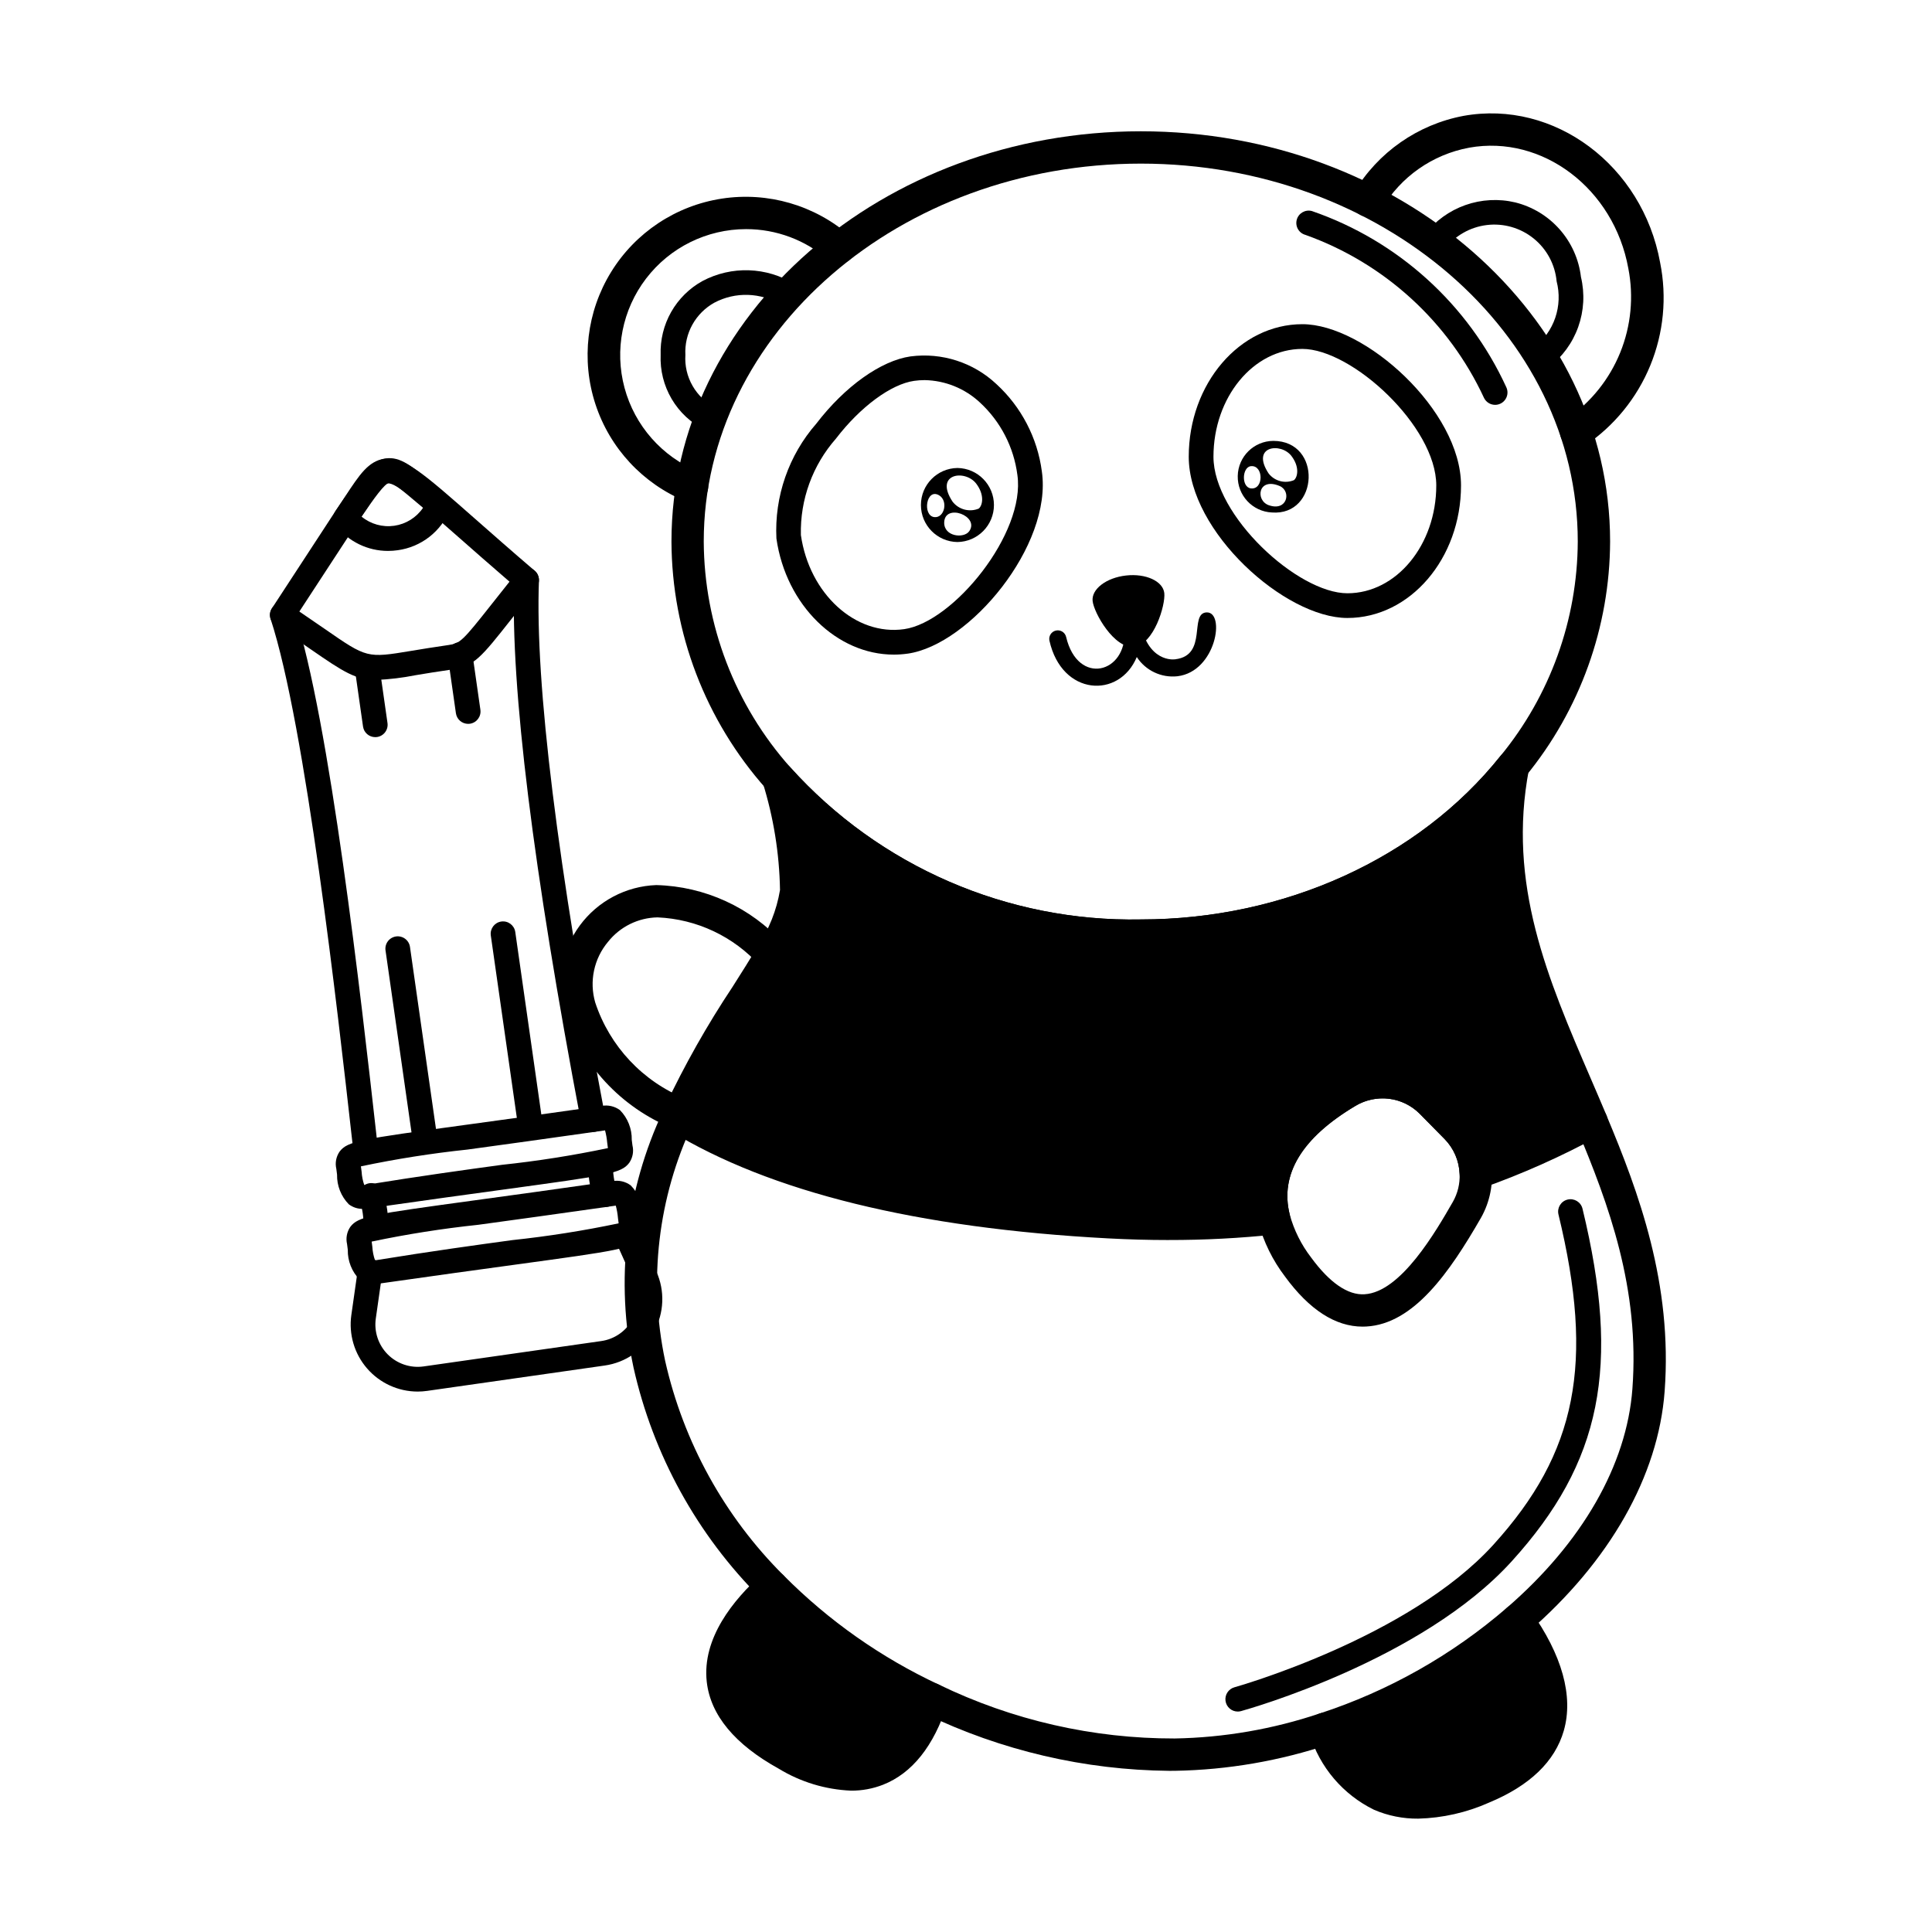 <?xml version="1.0" encoding="UTF-8"?>
<!-- Uploaded to: SVG Repo, www.svgrepo.com, Generator: SVG Repo Mixer Tools -->
<svg fill="#000000" width="800px" height="800px" version="1.1" viewBox="144 144 512 512" xmlns="http://www.w3.org/2000/svg">
 <g>
  <path d="m240.97 452.65c-1.555 0.004-2.898-1.094-3.203-2.621-0.004-0.023-0.551-4.789-0.551-4.789-3.66-32.594-12.23-108.93-21.512-137.25-0.562-1.715 0.371-3.566 2.09-4.129s3.566 0.371 4.129 2.09c9.496 28.965 17.805 102.99 21.801 138.56l0.5 4.488h0.004c0.105 0.926-0.191 1.855-0.812 2.555-0.621 0.695-1.512 1.098-2.445 1.098z"/>
  <path d="m301.18 443.98c-1.57-0.004-2.918-1.121-3.211-2.664-12.723-67.055-18.676-115.21-17.703-143.16v-0.004c-0.117-0.91 0.152-1.832 0.742-2.539 0.59-0.703 1.449-1.133 2.371-1.176 0.918-0.043 1.812 0.297 2.469 0.945 0.656 0.645 1.012 1.535 0.98 2.457-1.055 27.363 4.856 75.223 17.574 142.25v-0.004c0.184 0.961-0.07 1.953-0.695 2.703-0.621 0.75-1.551 1.188-2.527 1.184z"/>
  <path d="m243.6 472.63c-0.891-0.008-1.738-0.371-2.356-1.016-0.617-0.641-0.945-1.504-0.918-2.391 0.086-2.504-0.273-5-1.055-7.375-0.574-1.715 0.352-3.57 2.066-4.144 1.715-0.578 3.57 0.348 4.144 2.062 1.035 3.133 1.504 6.426 1.387 9.723-0.07 1.754-1.516 3.141-3.269 3.141z"/>
  <path d="m304.41 463.87c-1.398 0-2.641-0.883-3.098-2.203-1.066-3.129-1.539-6.43-1.391-9.734 0.145-1.777 1.648-3.141 3.434-3.109 1.809 0.09 3.199 1.629 3.109 3.434-0.105 2.465 0.246 4.93 1.039 7.266 0.344 1 0.188 2.109-0.43 2.973-0.613 0.863-1.605 1.375-2.664 1.375z"/>
  <path d="m254.65 512.78c-5.141-0.016-10.02-2.258-13.383-6.144-3.363-3.883-4.879-9.035-4.16-14.125l1.719-12.078v0.004c0.121-0.859 0.582-1.637 1.273-2.16 0.695-0.52 1.57-0.746 2.43-0.621 1.789 0.254 3.035 1.91 2.781 3.699l-1.719 12.07v0.004c-0.496 3.496 0.684 7.019 3.18 9.516 2.5 2.496 6.023 3.668 9.52 3.168l47.02-6.715c3.504-0.488 6.566-2.602 8.273-5.699 1.703-3.098 1.848-6.82 0.387-10.039l-5.109-11.359c-0.367-0.793-0.402-1.699-0.098-2.519 0.309-0.82 0.93-1.48 1.727-1.84s1.703-0.383 2.519-0.07c0.816 0.316 1.473 0.945 1.824 1.746l5.113 11.355h-0.004c2.305 5.098 2.07 10.98-0.625 15.883-2.695 4.898-7.543 8.246-13.082 9.027l-47.02 6.715c-0.852 0.125-1.711 0.184-2.566 0.184z"/>
  <path d="m243.72 324.19c-5.41 0-8.613-2.062-17.359-8.109-2.523-1.746-5.57-3.852-9.359-6.375h0.004c-1.496-0.996-1.91-3.012-0.926-4.516l16.797-25.711c1.008-1.488 1.879-2.812 2.672-4.019 3.672-5.59 6.09-9.285 10.262-9.852 5.258-0.73 10.43 3.852 24.246 16.02 4.285 3.769 9.418 8.297 15.633 13.617 1.344 1.152 1.527 3.164 0.418 4.543-2.629 3.262-4.781 5.996-6.586 8.281-7.984 10.117-9.883 12.52-15.664 13.344-3.957 0.566-7.152 1.094-9.805 1.535l-0.004 0.004c-3.406 0.676-6.859 1.09-10.328 1.238zm-20.387-18.129c2.617 1.77 4.836 3.305 6.762 4.633 11.168 7.734 11.168 7.731 22.883 5.793 2.691-0.445 5.938-0.984 9.953-1.559 3.012-0.43 3.652-1.043 11.449-10.922 1.344-1.699 2.875-3.637 4.644-5.856-5.18-4.461-9.559-8.316-13.297-11.609-10.082-8.887-16.68-14.723-19.039-14.441-1.211 0.164-3.375 3.461-5.664 6.953-0.812 1.234-1.699 2.586-2.695 4.055z"/>
  <path d="m246.83 290c-5.379 0.008-10.465-2.465-13.781-6.699-0.887-1.121-0.941-2.691-0.141-3.875 6.484-9.539 9.078-13.355 13.328-13.938 3.883-0.543 6.977 2.07 12.574 6.797l3.512 2.938c1.102 0.914 1.488 2.434 0.949 3.762-1.148 2.871-3.039 5.383-5.477 7.289-2.438 1.902-5.336 3.125-8.402 3.543-0.848 0.121-1.703 0.184-2.562 0.184zm-7.012-9.09c2.418 1.988 5.562 2.867 8.66 2.422 3.102-0.445 5.867-2.172 7.633-4.758-0.531-0.445-1.039-0.871-1.52-1.281-3.168-2.676-6.445-5.492-7.465-5.316-1.211 0.164-3.988 4.066-7.309 8.934z"/>
  <path d="m240.16 464.36c-1.34 0.027-2.648-0.395-3.719-1.203-2.055-2.102-3.18-4.941-3.117-7.879l-0.191-1.5v-0.004c-0.375-1.578-0.062-3.238 0.855-4.578 2.129-2.82 5.644-3.301 32.973-7.039 9.215-1.258 21.121-2.887 36.5-5.086l0.004 0.004c1.699-0.309 3.449 0.098 4.84 1.125 2.055 2.102 3.18 4.941 3.117 7.879l0.191 1.5h0.004c0.371 1.578 0.059 3.242-0.859 4.578-2.129 2.82-5.644 3.301-32.973 7.039-9.215 1.258-21.121 2.887-36.5 5.086-0.371 0.051-0.746 0.078-1.125 0.078zm-0.516-11.266 0.184 1.402c0.07 1.219 0.309 2.418 0.711 3.57 15.211-2.469 27.133-4.098 36.359-5.359v-0.004c9.473-1 18.883-2.484 28.203-4.441l-0.184-1.402c-0.094-1.113-0.289-2.215-0.574-3.297-15.371 2.195-27.281 3.824-36.496 5.086-9.469 1-18.883 2.484-28.203 4.445z"/>
  <path d="m243.01 484.3c-1.34 0.027-2.652-0.398-3.719-1.203-2.059-2.102-3.18-4.941-3.121-7.883l-0.191-1.5c-0.371-1.578-0.062-3.238 0.855-4.578 2.129-2.82 5.644-3.301 32.973-7.039 9.215-1.258 21.121-2.887 36.5-5.086l0.004 0.004c1.699-0.312 3.453 0.094 4.84 1.125 2.055 2.098 3.18 4.938 3.121 7.879l0.191 1.5c0.371 1.578 0.059 3.238-0.855 4.574-2.129 2.824-5.644 3.305-33 7.043-9.211 1.258-21.113 2.887-36.477 5.082-0.371 0.055-0.746 0.082-1.121 0.082zm-0.516-11.266 0.184 1.402h-0.004c0.07 1.215 0.309 2.418 0.715 3.57 15.199-2.469 27.109-4.098 36.336-5.359h-0.004c9.48-1.004 18.898-2.488 28.227-4.449l-0.184-1.402h0.004c-0.098-1.109-0.289-2.215-0.578-3.293-15.371 2.195-27.281 3.824-36.496 5.086-9.469 1-18.883 2.484-28.203 4.445z"/>
  <path d="m243.44 339.35c-1.629-0.004-3.008-1.199-3.234-2.812l-2.18-15.273c-0.125-0.859 0.098-1.734 0.617-2.43 0.523-0.695 1.301-1.156 2.16-1.281 0.859-0.121 1.734 0.102 2.43 0.625 0.695 0.523 1.156 1.301 1.277 2.164l2.18 15.273v-0.004c0.121 0.859-0.102 1.734-0.625 2.43-0.52 0.695-1.297 1.152-2.156 1.277-0.156 0.02-0.312 0.031-0.469 0.031z"/>
  <path d="m256.69 449.72c-1.625-0.004-3.004-1.203-3.234-2.812l-7.285-51.02h-0.004c-0.125-0.863 0.098-1.738 0.617-2.438 0.523-0.695 1.301-1.156 2.164-1.281 0.859-0.121 1.734 0.102 2.43 0.629 0.695 0.523 1.156 1.301 1.273 2.164l7.289 51.02c0.121 0.859-0.102 1.734-0.625 2.43-0.52 0.695-1.297 1.152-2.156 1.277-0.156 0.02-0.312 0.031-0.469 0.031z"/>
  <path d="m284.59 445.73c-1.629-0.004-3.008-1.203-3.238-2.812l-7.285-51.02v-0.004c-0.242-1.781 1-3.426 2.781-3.68 1.785-0.254 3.438 0.977 3.703 2.758l7.285 51.02c0.125 0.859-0.102 1.734-0.621 2.43-0.523 0.691-1.297 1.152-2.156 1.273-0.156 0.023-0.312 0.035-0.469 0.035z"/>
  <path d="m268.06 335.83c-1.629-0.004-3.008-1.199-3.238-2.812l-2.156-15.078h0.004c-0.125-0.859 0.098-1.734 0.617-2.43 0.523-0.699 1.301-1.156 2.16-1.281 0.859-0.121 1.734 0.102 2.43 0.625 0.695 0.523 1.156 1.301 1.277 2.16l2.156 15.078h-0.004c0.258 1.793-0.988 3.449-2.777 3.707-0.156 0.02-0.312 0.031-0.469 0.031z"/>
  <path d="m446.34 396.23c-37.816 0.688-74.066-15.09-99.34-43.234-16.051-18.047-24.961-41.332-25.055-65.484 0-59.949 55.805-108.72 124.4-108.72 68.566 0 124.35 48.77 124.35 108.72-0.086 22.68-7.981 44.637-22.359 62.176-23.246 29.141-61.375 46.543-101.99 46.543zm0-208.87c-63.871 0-115.84 44.926-115.84 100.15 0.109 22.094 8.277 43.383 22.973 59.879 23.648 26.262 57.531 40.957 92.863 40.273 38.031 0 73.664-16.195 95.305-43.328h0.004c13.156-16.023 20.391-36.09 20.48-56.824 0-55.223-51.945-100.15-115.79-100.15z"/>
  <path d="m327.4 277.2c-0.559 0-1.113-0.109-1.633-0.324-11.395-4.66-20.164-14.094-23.984-25.801-3.816-11.703-2.297-24.492 4.156-34.977s17.188-17.602 29.359-19.465c12.168-1.859 24.539 1.719 33.836 9.793 1.777 1.559 1.957 4.262 0.402 6.043-1.559 1.781-4.262 1.961-6.043 0.402-6.031-5.266-13.773-8.164-21.781-8.152-10.383 0.004-20.172 4.84-26.484 13.086-6.312 8.246-8.426 18.961-5.719 28.984 2.703 10.023 9.922 18.219 19.523 22.168 1.891 0.781 2.965 2.785 2.57 4.793-0.398 2.004-2.156 3.449-4.203 3.449z"/>
  <path d="m561.71 262.79c-1.898 0.004-3.574-1.242-4.113-3.066-0.539-1.82 0.188-3.777 1.781-4.809 6.269-4.348 11.133-10.43 14-17.496 2.867-7.07 3.609-14.82 2.141-22.309-3.832-21.121-22.754-35.457-42.168-31.977v0.004c-9.715 1.789-18.172 7.715-23.168 16.238-0.586 0.977-1.539 1.68-2.644 1.953-1.105 0.273-2.277 0.098-3.25-0.496-0.973-0.59-1.672-1.547-1.941-2.652-0.266-1.109-0.082-2.277 0.516-3.25 6.312-10.578 16.863-17.941 28.973-20.223 24.074-4.336 47.434 13.113 52.113 38.879v0.004c1.84 9.148 0.934 18.637-2.613 27.27-3.543 8.633-9.562 16.027-17.305 21.242-0.688 0.449-1.496 0.691-2.32 0.688z"/>
  <path d="m348.62 568.79c-1.148 0-2.25-0.461-3.051-1.277-16.809-16.754-28.488-37.953-33.68-61.109-4.883-22.977-2.102-46.922 7.922-68.164 0.961-2.16 3.492-3.133 5.652-2.172 2.16 0.961 3.133 3.492 2.172 5.652-9.266 19.594-11.855 41.684-7.371 62.887 4.852 21.562 15.742 41.301 31.406 56.898 1.211 1.227 1.566 3.066 0.898 4.656-0.664 1.594-2.223 2.629-3.949 2.629z"/>
  <path d="m565.78 441.2c-9.832 5.414-20.094 10.004-30.68 13.723-0.172-4.523-2.023-8.824-5.195-12.055l-6.566-6.668c-2.875-2.898-6.637-4.75-10.691-5.258-4.051-0.508-8.156 0.363-11.656 2.465-10.684 6.371-23.328 17.496-19.359 33.473h0.004c-14.523 1.516-29.141 1.859-43.715 1.031-55.23-2.941-91.152-13.82-114.19-27.934v-0.004c0.094-0.285 0.207-0.562 0.344-0.832 7.281-14.539 15.434-28.629 24.402-42.195 3.477-5.059 5.711-10.871 6.519-16.957-0.164-10.105-1.766-20.137-4.754-29.797 24.516 27.129 59.547 42.348 96.102 41.758 37.984 0.68 74.238-15.836 98.652-44.941-6.809 35.578 8.086 64.004 20.781 94.191z"/>
  <path d="m453.67 472.62c-5.269 0-10.598-0.145-15.984-0.434-50.562-2.691-89.656-12.301-116.2-28.559h-0.004c-1.695-1.039-2.453-3.113-1.824-5.004 0.16-0.48 0.352-0.945 0.574-1.398 5.172-10.957 11.137-21.527 17.848-31.617 2.445-3.852 4.734-7.453 6.691-10.812 3.023-4.496 5.047-9.59 5.938-14.934-0.164-9.672-1.711-19.27-4.594-28.5-0.547-1.93 0.32-3.981 2.09-4.934 1.766-0.953 3.957-0.551 5.269 0.965 23.648 26.262 57.531 40.957 92.863 40.273 38.031 0 73.664-16.195 95.305-43.328h0.004c1.227-1.539 3.348-2.039 5.133-1.215 1.789 0.82 2.785 2.758 2.418 4.691-5.836 30.488 4.965 55.539 16.395 82.066 1.383 3.207 2.769 6.422 4.129 9.66h-0.004c0.852 2.039 0.035 4.391-1.895 5.469-10.043 5.481-20.512 10.145-31.305 13.953-1.285 0.453-2.715 0.27-3.84-0.5-1.129-0.77-1.82-2.031-1.867-3.398-0.133-3.461-1.555-6.746-3.984-9.215l-6.543-6.641c-4.531-4.574-11.605-5.449-17.113-2.117-14.18 8.457-20.031 18.133-17.387 28.758 0.297 1.199 0.059 2.469-0.648 3.484-0.711 1.012-1.82 1.672-3.051 1.805-9.441 1-18.926 1.496-28.418 1.48zm-124.46-34.383c25.246 14.352 61.859 22.891 108.93 25.398 12.84 0.719 25.715 0.527 38.527-0.57-1.012-12.598 6.543-24.043 22.121-33.332v-0.004c4.32-2.598 9.395-3.668 14.398-3.039s9.652 2.922 13.199 6.508l6.562 6.66v0.004c2.547 2.606 4.43 5.785 5.488 9.273 7.481-2.848 14.789-6.129 21.887-9.828-0.867-2.016-1.73-4.031-2.598-6.035-9.824-22.809-19.941-46.277-18.582-73.41h-0.004c-25.047 23.699-58.32 36.742-92.801 36.371-32.441 0.422-63.914-11.047-88.48-32.242 1.004 5.312 1.477 10.711 1.414 16.117-0.754 6.828-3.195 13.359-7.106 19.008-2.004 3.438-4.344 7.133-6.856 11.082-5.949 9.004-11.328 18.367-16.105 28.039z"/>
  <path d="m546.12 577.61c-1.785 0-3.387-1.109-4.012-2.789-0.621-1.676-0.141-3.562 1.215-4.731 19.961-17.266 31.777-37.859 33.277-57.996 1.988-26.621-6.211-48.773-14.773-69.184-0.91-2.18 0.117-4.684 2.297-5.602 2.176-0.914 4.684 0.109 5.606 2.285 8.574 20.434 17.543 44.621 15.414 73.137-1.668 22.406-14.535 45.078-36.223 63.836-0.777 0.676-1.77 1.047-2.801 1.043z"/>
  <path d="m453.88 613.29c-22.434-0.207-44.547-5.367-64.754-15.121-1.023-0.488-1.816-1.359-2.199-2.43-0.379-1.07-0.32-2.25 0.168-3.273 1.012-2.137 3.566-3.051 5.703-2.035 19.484 9.445 40.859 14.332 62.512 14.285 13.086-0.23 26.055-2.473 38.457-6.644 2.242-0.73 4.656 0.492 5.394 2.734 0.738 2.242-0.48 4.656-2.719 5.402-13.234 4.445-27.074 6.832-41.031 7.074-0.512 0.004-1.02 0.008-1.531 0.008z"/>
  <path d="m324.07 443.43c-0.562 0.004-1.121-0.109-1.641-0.324-13.875-5.57-24.516-17.074-28.992-31.34-2.098-7.758-0.543-16.043 4.223-22.512 4.766-6.465 12.223-10.406 20.25-10.699 12.855 0.32 25.02 5.898 33.652 15.434 1.637 1.707 1.582 4.418-0.125 6.055-1.703 1.641-4.418 1.586-6.055-0.121-6.953-7.746-16.734-12.363-27.133-12.809-5.121 0.094-9.93 2.469-13.113 6.477-3.746 4.461-5.019 10.496-3.394 16.09 3.844 11.617 12.609 20.949 23.965 25.512 1.887 0.781 2.957 2.789 2.559 4.793-0.398 2.004-2.152 3.445-4.195 3.445z"/>
  <path d="m505.11 495.57c-7.207 0-14.121-4.457-20.566-13.266h0.004c-3.277-4.289-5.68-9.18-7.078-14.391-3.606-14.504 3.769-27.707 21.32-38.176 4.324-2.602 9.395-3.672 14.398-3.043s9.652 2.922 13.199 6.512l6.562 6.66c3.422 3.492 5.613 8 6.25 12.848 0.637 4.848-0.32 9.77-2.727 14.023-8.379 14.566-17.844 28.117-30.395 28.805-0.324 0.02-0.648 0.027-0.969 0.027zm5.309-60.477c-2.551 0-5.055 0.691-7.246 2.004-14.18 8.457-20.031 18.133-17.387 28.758 1.129 4.129 3.055 7.996 5.668 11.387 4.914 6.719 9.766 10.031 14.148 9.75 9.645-0.527 18.953-16.719 23.426-24.496 1.273-2.242 1.895-4.801 1.785-7.379-0.125-3.477-1.547-6.777-3.984-9.262l-6.543-6.641c-2.602-2.644-6.156-4.129-9.867-4.121z"/>
  <path d="m536.91 617.78c-26.758 11.125-37.539-3.922-41.805-15.633h0.004c18.742-6.141 36.082-15.938 51.016-28.816 9.016 12.594 17.887 33.227-9.215 44.449z"/>
  <path d="m519.85 625.96c-4.031 0.039-8.027-0.762-11.73-2.356-8.199-4.019-14.367-11.258-17.039-19.992-0.398-1.09-0.336-2.293 0.172-3.336 0.508-1.043 1.418-1.836 2.519-2.199 18.203-5.945 35.043-15.457 49.535-27.977 0.91-0.793 2.113-1.164 3.312-1.023 1.199 0.141 2.281 0.777 2.984 1.758 8.375 11.695 11.426 22.688 8.828 31.785-2.344 8.188-9.027 14.617-19.875 19.109l-0.004 0.004c-5.894 2.621-12.254 4.059-18.703 4.227zm-19.008-21.258c2.137 4.848 5.941 8.773 10.723 11.059 6.156 2.703 14.129 2.043 23.703-1.938 8.32-3.445 13.344-8.008 14.926-13.555v0.004c1.168-7.254-0.629-14.668-4.984-20.578-13.293 10.75-28.289 19.199-44.367 25.008z"/>
  <path d="m390.97 594.3c-4.508 13.969-14.898 27.785-38.469 14.703-28.914-15.977-14.605-34.895-3.871-44.5h-0.004c12.266 12.332 26.598 22.418 42.344 29.797z"/>
  <path d="m369.53 618.54c-6.754-0.285-13.328-2.273-19.109-5.789-11.684-6.453-18.121-14.207-19.121-23.031-1.312-11.598 7.144-21.844 14.469-28.402l0.004 0.004c1.703-1.527 4.305-1.445 5.906 0.188 11.898 11.984 25.816 21.777 41.121 28.93 1.945 0.918 2.902 3.137 2.242 5.184-3.586 11.121-9.312 18.305-17.023 21.348-2.703 1.055-5.586 1.59-8.488 1.57zm-20.949-48.059c-4.481 4.609-9.539 11.449-8.766 18.273 0.664 5.91 5.633 11.461 14.754 16.5 8.211 4.562 15.051 5.824 20.305 3.746v0.004c5.098-2.598 8.965-7.106 10.75-12.539-13.574-6.766-26.059-15.523-37.043-25.984z"/>
  <path d="m552.5 241.98c-1.418 0.004-2.676-0.906-3.117-2.254-0.445-1.344 0.031-2.824 1.172-3.66 2.598-2.016 4.547-4.75 5.609-7.863 1.059-3.113 1.184-6.469 0.359-9.648-0.418-4.457-2.613-8.551-6.098-11.359-3.481-2.809-7.949-4.094-12.391-3.559-4.441 0.535-8.48 2.844-11.195 6.398-1.082 1.441-3.129 1.734-4.574 0.656-1.445-1.082-1.746-3.129-0.668-4.574 2.758-3.566 6.484-6.262 10.734-7.766 4.25-1.504 8.844-1.75 13.23-0.707 4.562 1.137 8.672 3.633 11.781 7.164 3.109 3.527 5.074 7.918 5.625 12.59 1.047 4.387 0.793 8.988-0.719 13.238-1.516 4.25-4.231 7.969-7.816 10.707-0.562 0.414-1.238 0.637-1.934 0.637z"/>
  <path d="m332.21 258.25c-0.504 0-1-0.113-1.453-0.34-3.652-1.828-6.695-4.676-8.766-8.195-2.074-3.523-3.082-7.566-2.91-11.645-0.141-3.973 0.816-7.906 2.773-11.367 1.957-3.457 4.836-6.309 8.312-8.23 7.703-4.086 16.992-3.773 24.402 0.82 1.516 0.98 1.949 3.004 0.969 4.523-0.977 1.516-3 1.953-4.519 0.98-5.383-3.324-12.129-3.543-17.719-0.574-2.445 1.359-4.461 3.379-5.816 5.824-1.352 2.449-1.996 5.227-1.848 8.02-0.184 2.863 0.48 5.715 1.91 8.199 1.426 2.488 3.559 4.496 6.125 5.777 1.359 0.676 2.078 2.203 1.73 3.684-0.352 1.48-1.672 2.523-3.191 2.523z"/>
  <path d="m422.11 313.79c-0.262-1.215 0.504-2.414 1.719-2.688 1.211-0.273 2.418 0.48 2.703 1.691 3.102 13.109 16.164 9.625 15.465-1.746-0.074-1.168 0.754-2.203 1.91-2.387 1.156-0.18 2.262 0.547 2.555 1.68 2.547 9.852 9.57 8.301 9.035 8.367 8.629-1.047 3.578-12.152 8.223-12.414 5.086-0.266 2.606 15.672-7.676 16.918-4.269 0.473-8.441-1.496-10.785-5.094-4.641 11.141-19.859 10.336-23.148-4.328z"/>
  <path d="m481.44 260.84c-5.144 0.031-9.324 4.16-9.426 9.301-0.102 5.144 3.91 9.434 9.051 9.672 12.445 0.957 13.398-18.973 0.375-18.973zm4.805 4c2.184 2.852 1.688 5.566 0.668 6.41v-0.004c-2.383 0.992-5.137 0.262-6.719-1.777-4.793-7.281 3.234-8.305 6.051-4.633zm-10.719 8.594c-2.621-0.289-2.379-5.695 0-5.894 3.367-0.312 3.402 6.262 0 5.891zm4.769 4.477c-3.727-1.285-2.883-7.559 2.859-5.098 3.106 1.363 2.008 6.762-2.863 5.09z"/>
  <path d="m397.73 268.02c-5.367 0.078-9.676 4.449-9.676 9.812 0 5.367 4.309 9.738 9.676 9.812 5.363-0.074 9.676-4.445 9.676-9.812 0-5.363-4.312-9.734-9.676-9.812zm-4.836 7.254c2.438 1.48 1.406 6.059-1.289 5.766-3.215-0.359-2.168-7.84 1.289-5.766zm7.965 9.5c-1.402 2-6.707 1.461-6.637-2.312 0.137-5.203 9.465-1.711 6.637 2.312zm2.523-5.992h-0.004c-2.461 1.023-5.305 0.27-6.938-1.84-4.961-7.496 3.324-8.605 6.258-4.789 2.246 2.949 1.742 5.758 0.68 6.629z"/>
  <path d="m501.08 307.77c-16.605 0-42.051-22.918-42.051-42.727 0-19.371 13.504-35.129 30.105-35.129 16.605 0 42.051 22.918 42.051 42.727 0 19.371-13.508 35.129-30.105 35.129zm-11.949-71.305c-12.988 0-23.551 12.82-23.551 28.582 0 15.617 22.328 36.176 35.496 36.176 12.988 0 23.551-12.82 23.551-28.582 0.004-15.613-22.324-36.176-35.496-36.176z"/>
  <path d="m380.86 317.48c-15.016 0.004-28.551-13.027-31.098-30.754h-0.004c-0.555-11.148 3.242-22.078 10.59-30.48 7.551-9.852 17.113-16.668 24.953-17.797v0.004c8.301-1.09 16.648 1.598 22.75 7.328 6.613 6.062 10.879 14.262 12.051 23.156 2.82 19.609-19.105 45.914-35.539 48.281v-0.004c-1.227 0.176-2.465 0.266-3.703 0.266zm8.176-72.746c-0.938 0-1.871 0.066-2.801 0.199-6.121 0.879-14.242 6.883-20.695 15.297h0.004c-6.207 7.047-9.531 16.176-9.301 25.562 2.242 15.598 14.504 26.781 27.387 24.938 13.039-1.875 32.211-25.406 29.988-40.863-0.949-7.363-4.461-14.16-9.922-19.195-3.984-3.723-9.207-5.84-14.66-5.938z"/>
  <path d="m452.55 301.17c0.355 3.16-2.777 13.641-8.02 14.23-5.246 0.586-10.617-8.945-10.973-12.105-0.355-3.16 3.609-6.195 8.855-6.781 5.246-0.59 9.781 1.496 10.137 4.656z"/>
  <path d="m472.02 597.58c-1.641 0-3.023-1.211-3.246-2.832-0.219-1.625 0.793-3.16 2.367-3.602 0.461-0.129 46.145-12.992 68.641-37.797 22.117-24.387 26.789-48.098 17.23-87.496v0.004c-0.426-1.758 0.652-3.531 2.41-3.957 1.758-0.426 3.527 0.652 3.957 2.41 10.148 41.855 5.074 67.18-18.746 93.438-23.785 26.223-69.797 39.172-71.742 39.711h-0.004c-0.281 0.082-0.574 0.121-0.867 0.121z"/>
  <path d="m540.23 251.29c-1.25 0-2.391-0.707-2.945-1.824-9.344-20.164-26.395-35.73-47.32-43.215-0.84-0.223-1.555-0.77-1.988-1.523-0.434-0.75-0.551-1.645-0.328-2.484 0.469-1.746 2.262-2.785 4.012-2.316 22.812 7.859 41.422 24.711 51.5 46.637 0.5 1.016 0.441 2.215-0.156 3.176-0.594 0.961-1.645 1.547-2.773 1.551z"/>
 </g>
</svg>